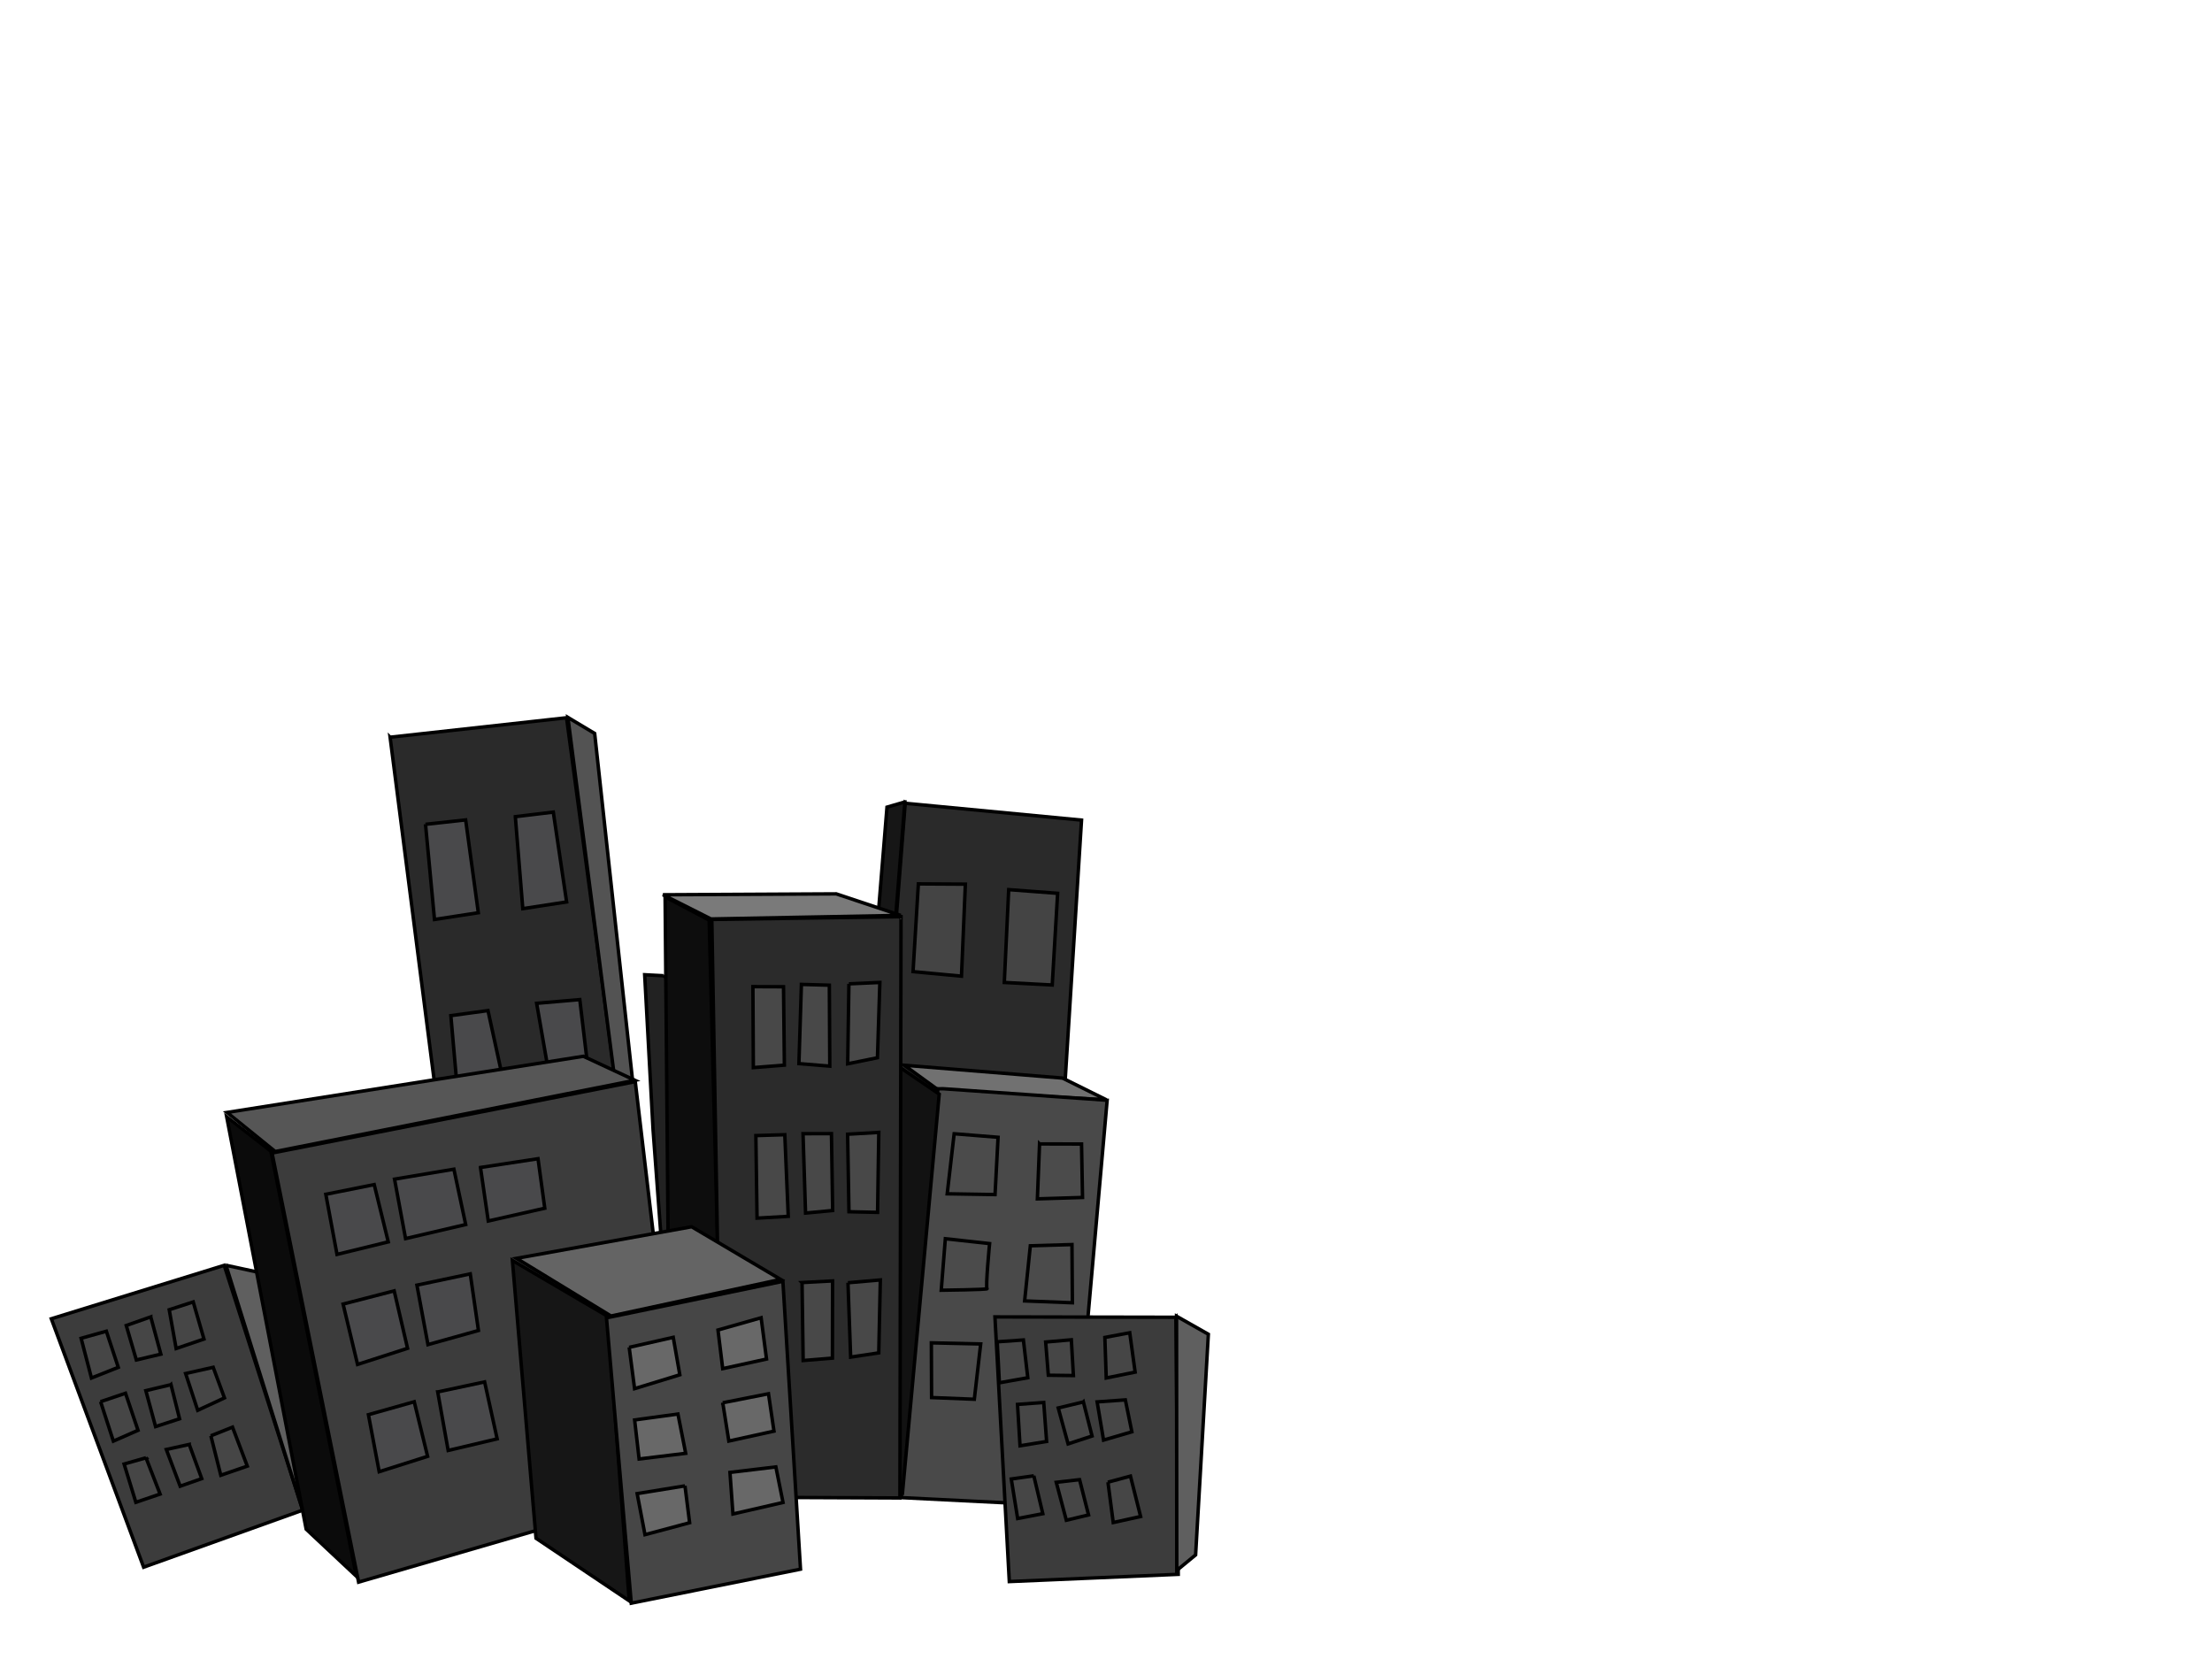 <?xml version="1.0"?><svg width="640" height="480" xmlns="http://www.w3.org/2000/svg" xmlns:xlink="http://www.w3.org/1999/xlink">
 <title>city building three</title>
 <defs>
  <linearGradient id="linearGradient3334">
   <stop offset="0" id="stop3336" stop-color="#49494b"/>
   <stop offset="1" id="stop3338" stop-opacity="0" stop-color="#49494b"/>
  </linearGradient>
  <radialGradient xlink:href="#linearGradient3334" id="radialGradient3340" cx="251.802" cy="308.441" fx="251.802" fy="308.441" r="111.204" gradientTransform="matrix(6.527946e-2,1.656,-1.335,0.108,721.038,-171.303)" gradientUnits="userSpaceOnUse"/>
 </defs>
 <g>
  <path id="path2341" d="m0,0a378.795,182.25 0 1 1-757.59,0a378.795,182.25 0 1 1757.59,0z" stroke-dashoffset="0" stroke-miterlimit="4" stroke-width="0" stroke="#7d7d7d" fill="url(#radialGradient3340)"/>
  <g id="g23099">
   <path id="path23000" d="m191.942,282.306l-5.421,-0.283l2.43,44.86l2.513,33.729l7.693,-1.317l2.229,-71.339l-9.445,-5.65z" stroke-width="1px" stroke="#000000" fill-rule="evenodd" fill="#222222"/>
   <path id="path22992" d="m205.181,266.221l2.956,113.243l-10.351,4.66l-4.43,-20.079l-0.924,-104.546l12.749,6.722z" stroke-width="1px" stroke="#000000" fill-rule="evenodd" fill="#0d0d0d"/>
   <path id="path22996" d="m261.905,232.414l51.016,4.869l-6.258,99.51l-52.374,-6.997l7.615,-97.383z" stroke-width="1px" stroke="#000000" fill-rule="evenodd" fill="#2a2a2a"/>
   <path id="path22980" d="m112.869,213.3l51.05,-5.633l20.917,155.227l-51.334,11.053l-20.634,-160.648z" stroke-width="1px" stroke="#000000" fill-rule="evenodd" fill="#2a2a2a"/>
   <path id="path22962" d="m64.867,366.101l22.742,70.822l-46.051,16.515l-26.712,-71.881l50.021,-15.456z" stroke-width="1px" stroke="#000000" fill-rule="evenodd" fill="#3c3c3c"/>
   <path id="path22982" d="m164.306,207.57l7.749,4.636l13.912,127.36l-5.918,-10.446l-15.743,-121.55z" stroke-width="1px" stroke="#000000" fill-rule="evenodd" fill="#535353"/>
   <path id="path22973" d="m78.714,333.609l105.089,-20.658l13.899,117.487l-93.949,27.322l-25.039,-124.151z" stroke-width="1px" stroke="#000000" fill-rule="evenodd" fill="#3c3c3c"/>
   <path id="path22965" d="m65.375,366.076l10.336,2.237l15.496,62.048l-3.864,5.909l-21.967,-70.194z" stroke-width="1px" stroke="#000000" fill-rule="evenodd" fill="#5f5f5f"/>
   <path id="path22969" d="m175.762,380.813l-27.51,-16.128l6.833,80.377l26.98,18.113l-6.303,-82.362z" stroke-width="1px" stroke="#000000" fill-rule="evenodd" fill="#161616"/>
   <path id="path22975" d="m78.375,333.077l-12.79,-9.953l23,119.314l14.537,13.629l-24.747,-122.99z" stroke-width="1px" stroke="#000000" fill-rule="evenodd" fill="#0b0b0b"/>
   <path id="path23006" d="m130.446,293.856l10.742,-1.466l4.041,18.53l-13.014,3.066l-1.769,-20.13z" stroke-width="1px" stroke="#000000" fill-rule="evenodd" fill="#49494b"/>
   <path id="path23008" d="m155.268,290.291l12.485,-1.081l2.398,20.178l-11.177,2.192l-3.706,-21.289z" stroke-width="1px" stroke="#000000" fill-rule="evenodd" fill="#49494b"/>
   <path id="path22978" d="m65.68,321.866l103.111,-16.251l14.915,6.949l-104.073,20.608l-13.953,-11.306z" stroke-width="1px" stroke="#000000" fill-rule="evenodd" fill="#565656"/>
   <path id="path22984" d="m271.936,315.691l-10.318,-7.488l45.788,3.715l12.688,6.275l-48.157,-2.502z" stroke-width="1px" stroke="#000000" fill-rule="evenodd" fill="#717171"/>
   <path id="path22986" d="m271.354,315.014l-10.589,118.294l49.174,2.452l10.396,-117.422l-47.336,-3.326l-1.645,0.002z" stroke-width="1px" stroke="#000000" fill-rule="evenodd" fill="#494949"/>
   <path id="path22988" d="m259.828,308.447l11.916,8.115l-10.593,115.003l-11.631,-11.89l10.307,-111.228z" stroke-width="1px" stroke="#000000" fill-rule="evenodd" fill="#121212"/>
   <path id="path22998" d="m261.808,232.027l-5.176,1.507l-7.096,87.171l5.226,-0.491l7.047,-88.187z" stroke-width="1px" stroke="#000000" fill-rule="evenodd" fill="#161616"/>
   <path id="path22994" d="m205.955,266.026l54.735,-0.798l-0.311,168.177l-51.494,-0.223l-2.93,-167.156z" stroke-width="1px" stroke="#000000" fill-rule="evenodd" fill="#2b2b2b"/>
   <path id="path22967" d="m175.472,381.297l7.174,82.554l48.964,-9.84l-5.094,-83.283l-51.044,10.569z" stroke-width="1px" stroke="#000000" fill-rule="evenodd" fill="#464646"/>
   <path id="path22990" d="m205.713,265.881l-13.899,-6.999l50.138,-0.259l18.641,6.219l-54.88,1.04z" stroke-width="1px" stroke="#000000" fill-rule="evenodd" fill="#7a7a7a"/>
   <path id="path23010" d="m94.265,345.542l14.007,-2.801l4.063,16.57l-14.829,3.625l-3.241,-17.394z" stroke-width="1px" stroke="#000000" fill-rule="evenodd" fill="#49494b"/>
   <path id="path23012" d="m114.15,341.161l17.177,-2.878l3.409,16.014l-17.393,4.064l-3.193,-17.2l0,0z" stroke-width="1px" stroke="#000000" fill-rule="evenodd" fill="#49494b"/>
   <path id="path23014" d="m99.267,377.308l14.78,-3.819l3.87,16.619l-14.465,4.665l-4.185,-17.465l0,0z" stroke-width="1px" stroke="#000000" fill-rule="evenodd" fill="#49494b"/>
   <path id="path23016" d="m120.627,371.835l15.434,-3.263l2.369,16.379l-14.61,4.085l-3.193,-17.201l0,0z" stroke-width="1px" stroke="#000000" fill-rule="evenodd" fill="#49494b"/>
   <path id="path23018" d="m126.645,402.728l13.571,-2.897l3.627,16.474l-14.176,3.358l-3.023,-16.935z" stroke-width="1px" stroke="#000000" fill-rule="evenodd" fill="#49494b"/>
   <path id="path23020" d="m119.849,405.568l3.868,15.796l-14.005,4.447l-3.119,-16.499l13.256,-3.744z" stroke-width="1px" stroke="#000000" fill-rule="evenodd" fill="#49494b"/>
   <path id="path23022" d="m48.962,378.947l6.942,-2.26l3.111,10.74l-8.054,2.745l-1.999,-11.225z" stroke-width="1px" stroke="#000000" fill-rule="evenodd" fill="#464646"/>
   <path id="path23024" d="m43.617,381.011l2.918,10.788l-7.088,1.679l-2.917,-9.966l7.087,-2.502z" stroke-width="1px" stroke="#000000" fill-rule="evenodd" fill="#464646"/>
   <path id="path23026" d="m30.773,385.165l3.45,10.449l-7.764,3.083l-2.991,-11.49l7.305,-2.042z" stroke-width="1px" stroke="#000000" fill-rule="evenodd" fill="#464646"/>
   <path id="path23028" d="m61.688,395.602l3.254,8.852l-7.739,3.592l-3.498,-10.643l7.983,-1.801z" stroke-width="1px" stroke="#000000" fill-rule="evenodd" fill="#464646"/>
   <path id="path23030" d="m49.474,400.627l2.481,9.87l-6.942,2.26l-2.821,-10.401l7.281,-1.728z" stroke-width="1px" stroke="#000000" fill-rule="evenodd" fill="#464646"/>
   <path id="path23032" d="m29.106,405.542l7.208,-2.429l3.62,10.715l-7.134,3.131l-3.693,-11.417z" stroke-width="1px" stroke="#000000" fill-rule="evenodd" fill="#464646"/>
   <path id="path23034" d="m42.243,421.786l4.079,10.497l-7.014,2.381l-3.402,-11.078l6.338,-1.799z" stroke-width="1px" stroke="#000000" fill-rule="evenodd" fill="#464646"/>
   <path id="path23039" d="m54.748,417.922l3.619,9.892l-6.24,2.186l-4.007,-10.618l6.628,-1.461z" stroke-width="1px" stroke="#000000" fill-rule="evenodd" fill="#464646"/>
   <path id="path23041" d="m61.012,415.422l6.264,-2.501l4.274,11.271l-7.667,2.648l-2.87,-11.418z" stroke-width="1px" stroke="#000000" fill-rule="evenodd" fill="#464646"/>
   <path id="path23043" d="m217.838,285.466l8.857,0.037l0.248,22.673l-8.977,0.714l-0.128,-23.423z" stroke-width="1px" stroke="#000000" fill-rule="evenodd" fill="#484848"/>
   <path id="path23045" d="m231.872,284.818l8.082,0.231l0.128,23.424l-8.93,-0.738l0.72,-22.916z" stroke-width="1px" stroke="#000000" fill-rule="evenodd" fill="#484848"/>
   <path id="path23047" d="m245.616,284.655l8.953,-0.399l-0.697,21.779l-8.612,1.754l0.357,-23.134z" stroke-width="1px" stroke="#000000" fill-rule="evenodd" fill="#484848"/>
   <path id="path23049" d="m218.693,328.561l8.372,-0.253l0.999,23.616l-9.025,0.52l-0.346,-23.883z" stroke-width="1px" stroke="#000000" fill-rule="evenodd" fill="#484848"/>
   <path id="path23051" d="m232.34,328.011l8.227,-0.011l0.344,22.238l-7.839,0.736l-0.732,-22.963z" stroke-width="1px" stroke="#000000" fill-rule="evenodd" fill="#484848"/>
   <path id="path23053" d="m245.238,328.163l9.025,-0.52l-0.357,23.134l-8.276,-0.183l-0.392,-22.431z" stroke-width="1px" stroke="#000000" fill-rule="evenodd" fill="#484848"/>
   <path id="path23055" d="m232.058,371.084l8.832,-0.471l-0.043,22.335l-8.468,0.689l-0.32,-22.552z" stroke-width="1px" stroke="#000000" fill-rule="evenodd" fill="#484848"/>
   <path id="path23057" d="m245.343,371.139l9.364,-0.811l-0.456,21.101l-8.129,1.221l-0.778,-21.511z" stroke-width="1px" stroke="#000000" fill-rule="evenodd" fill="#484848"/>
   <path id="path23059" d="m265.711,255.736l13.599,0.079l-1.127,26.619l-14.012,-1.312l1.54,-25.386z" stroke-width="1px" stroke="#000000" fill-rule="evenodd" fill="#444444"/>
   <path id="path23061" d="m291.847,257.396l14.157,1.07l-1.562,26.523l-13.866,-0.732l1.271,-26.861z" stroke-width="1px" stroke="#000000" fill-rule="evenodd" fill="#444444"/>
   <path id="path23063" d="m276.066,328.026l12.705,1.024l-0.874,16.577l-13.842,-0.224l2.01,-17.377z" stroke-width="1px" stroke="#000000" fill-rule="evenodd" fill="#4b4b4b"/>
   <path id="path23065" d="m300.776,330.97l12.147,0.032l0.286,15.462l-13.066,0.404l0.632,-15.899z" stroke-width="1px" stroke="#000000" fill-rule="evenodd" fill="#4b4b4b"/>
   <path id="path23067" d="m273.517,358.398l12.803,1.411c0,0 -1.217,12.754 -0.733,13.044c0.484,0.29 -13.26,0.453 -13.26,0.453l1.19,-14.908z" stroke-width="1px" stroke="#000000" fill-rule="evenodd" fill="#4b4b4b"/>
   <path id="path23069" d="m298.105,360.447l12.05,-0.355l0.119,16.842l-13.818,-0.538l1.649,-15.949z" stroke-width="1px" stroke="#000000" fill-rule="evenodd" fill="#4b4b4b"/>
   <path id="path23071" d="m269.467,388.53l14.277,0.32l-1.842,15.997l-12.366,-0.492l-0.069,-15.825z" stroke-width="1px" stroke="#000000" fill-rule="evenodd" fill="#4b4b4b"/>
   <path id="path23073" d="m296.159,389.535l11.494,0.299l-0.124,15.874l-12.969,0.791l1.599,-16.965z" stroke-width="1px" stroke="#000000" fill-rule="evenodd" fill="#4b4b4b"/>
   <path id="path23076" d="m182.041,389.83l12.749,-2.896l1.902,10.838l-13.086,4.01l-1.564,-11.952z" stroke-width="1px" stroke="#000000" fill-rule="evenodd" fill="#686868"/>
   <path id="path23078" d="m207.733,384.812l12.482,-3.549l1.564,11.952l-12.676,2.775l-1.37,-11.178z" stroke-width="1px" stroke="#000000" fill-rule="evenodd" fill="#686868"/>
   <path id="path23080" d="m209.115,405.862l1.757,11.08l13.063,-2.872l-1.587,-10.814l-13.233,2.607z" stroke-width="1px" stroke="#000000" fill-rule="evenodd" fill="#686868"/>
   <path id="path23082" d="m196.15,409.122l2.241,11.37l-13.476,1.639l-1.297,-11.299l12.532,-1.71z" stroke-width="1px" stroke="#000000" fill-rule="evenodd" fill="#686868"/>
   <path id="path23084" d="m198.185,429.905l1.345,10.67l-12.917,3.453l-2.266,-11.878l13.838,-2.244z" stroke-width="1px" stroke="#000000" fill-rule="evenodd" fill="#686868"/>
   <path id="path23086" d="m211.199,426.017l0.863,12.025l14.49,-3.334l-2.07,-10.281l-13.283,1.59z" stroke-width="1px" stroke="#000000" fill-rule="evenodd" fill="#686868"/>
   <a id="a23096">
    <path d="m139.021,337.789l2.247,15.484l16.353,-3.7l-1.955,-14.323l-16.645,2.538z" id="path23088" stroke-width="1px" stroke="#000000" fill-rule="evenodd" fill="#49494b"/>
   </a>
   <path id="path23002" d="m123.114,238.501l11.613,-1.274l3.665,26.855l-12.677,1.952l-2.601,-27.534z" stroke-width="1px" stroke="#000000" fill-rule="evenodd" fill="#49494b"/>
   <path id="path23004" d="m149.099,236.289l10.984,-1.321l3.857,25.984l-12.677,1.953l-2.164,-26.615z" stroke-width="1px" stroke="#000000" fill-rule="evenodd" fill="#49494b"/>
   <path id="path22971" d="m149.437,364.078l50.683,-9.141l25.742,15.235l-49.084,10.591l-27.341,-16.685z" stroke-width="1px" stroke="#000000" fill-rule="evenodd" fill="#646464"/>
  </g>
  <title>Layer 1</title>
  <g id="layer2" display="none"/>
  <path transform="rotate(17.28, 314.229, 418.77)" d="m327.867,375.101l22.742,70.822l-46.051,16.515l-26.712,-71.881l50.021,-15.456z" stroke-width="1px" stroke="#000000" fill-rule="evenodd" fill="#3c3c3c" id="svg_7"/>
  <path transform="rotate(17.327, 342.291, 418.172)" d="m329.375,383.076l10.336,2.237l15.496,62.048l-3.864,5.909l-21.967,-70.194z" stroke-width="1px" stroke="#000000" fill-rule="evenodd" fill="#5f5f5f" id="svg_10"/>
  <path transform="rotate(7.881, 324.016, 392.226)" d="m318.99,387.606l6.942,-2.328l3.111,11.067l-8.054,2.829l-1.999,-11.568z" stroke-width="1px" stroke="#000000" fill-rule="evenodd" fill="#464646" id="svg_29"/>
  <path transform="rotate(13.038, 306.643, 392.77)" d="m308.727,387.023l2.918,9.945l-7.088,1.548l-2.917,-9.187l7.087,-2.306z" stroke-width="1px" stroke="#000000" fill-rule="evenodd" fill="#464646" id="svg_30"/>
  <path transform="rotate(11.619, 292.846, 393.932)" d="m294.773,387.165l3.45,10.449l-7.764,3.083l-2.991,-11.49l7.305,-2.042z" stroke-width="1px" stroke="#000000" fill-rule="evenodd" fill="#464646" id="svg_31"/>
  <path transform="rotate(8.629, 322.322, 410.824)" d="m324.688,404.602l3.254,8.852l-7.739,3.592l-3.498,-10.643l7.983,-1.801z" stroke-width="1px" stroke="#000000" fill-rule="evenodd" fill="#464646" id="svg_32"/>
  <path transform="rotate(-0.154, 311.074, 411.693)" d="m313.474,405.627l2.481,9.87l-6.942,2.26l-2.821,-10.401l7.281,-1.728z" stroke-width="1px" stroke="#000000" fill-rule="evenodd" fill="#464646" id="svg_33"/>
  <path transform="rotate(14.447, 298.52, 412.035)" d="m293.106,407.542l7.208,-2.429l3.62,10.715l-7.134,3.131l-3.693,-11.417z" stroke-width="1px" stroke="#000000" fill-rule="evenodd" fill="#464646" id="svg_34"/>
  <path transform="rotate(7.898, 297.113, 433.225)" d="m298.243,426.786l4.079,10.497l-7.014,2.381l-3.402,-11.078l6.338,-1.799z" stroke-width="1px" stroke="#000000" fill-rule="evenodd" fill="#464646" id="svg_35"/>
  <path transform="rotate(5.836, 310.244, 433.961)" d="m311.748,427.922l3.619,9.892l-6.24,2.186l-4.007,-10.618l6.628,-1.461z" stroke-width="1px" stroke="#000000" fill-rule="evenodd" fill="#464646" id="svg_36"/>
  <path transform="rotate(6.653, 325.281, 433.881)" d="m320.012,429.422l6.264,-2.501l4.274,11.271l-7.667,2.648l-2.87,-11.418z" stroke-width="1px" stroke="#000000" fill-rule="evenodd" fill="#464646" id="svg_37"/>
  <a id="svg_60"/>
  <path d="m1084.436,417.851" stroke-dashoffset="0" stroke-miterlimit="4" stroke-width="0" stroke="#7d7d7d" fill="url(#radialGradient3340)" id="svg_1"/>
 </g>
</svg>